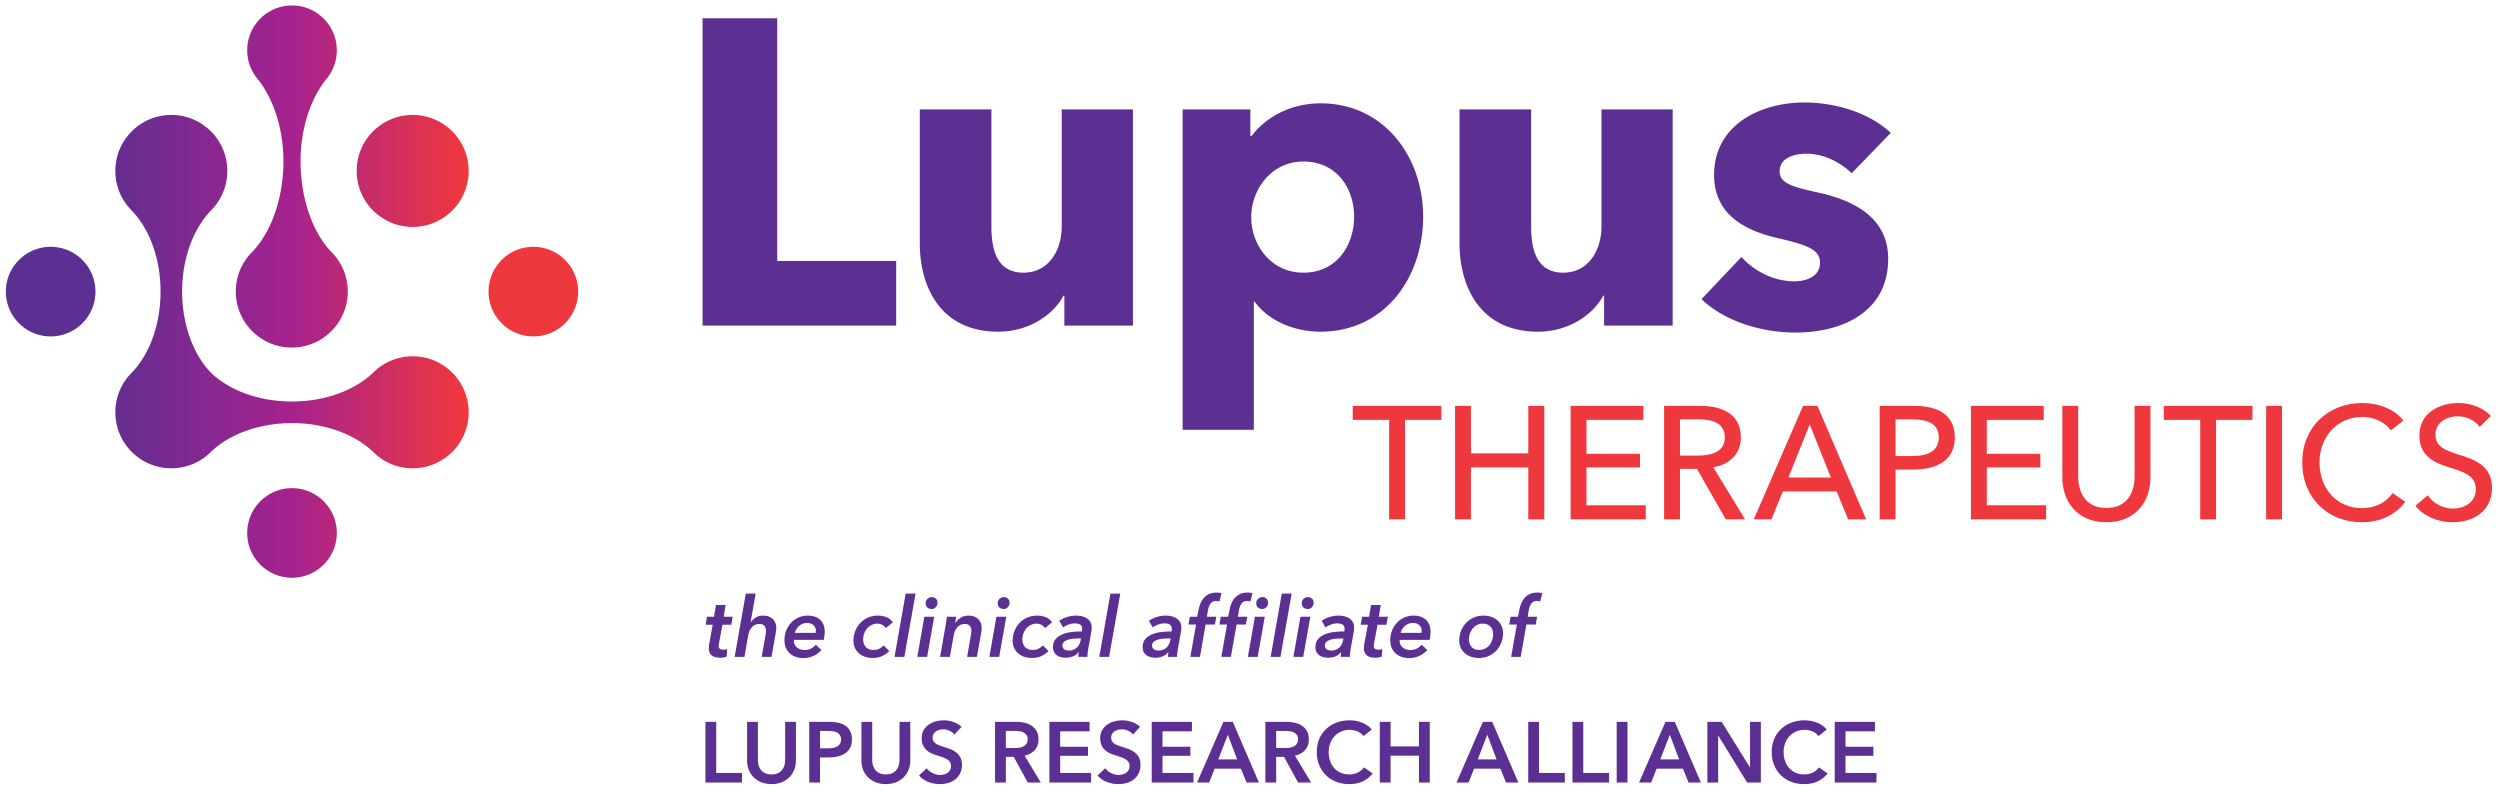 <svg xmlns="http://www.w3.org/2000/svg" xmlns:xlink="http://www.w3.org/1999/xlink" viewBox="0 0 657.025 208.851"><defs><linearGradient id="linear-gradient" x1="0" x2="150.403" y1="-406.331" y2="-406.331" gradientUnits="userSpaceOnUse"><stop offset=".15" stop-color="#5c2f92"/><stop offset=".5" stop-color="#a6228e"/><stop offset=".8" stop-color="#ef373e"/></linearGradient><linearGradient xlink:href="#linear-gradient" id="linear-gradient1" x1="1.54" x2="151.943" y1="76.638" y2="76.638"/><style>.st0{fill:url(#linear-gradient1)}.st1{fill:#ef373e}.st2,.st3,.st4,.st5{fill:#5c2f92}.st3{font-family:AvenirNext-MediumItalic,&quot;Avenir Next&quot;;font-size:20.351px;font-weight:500}.st3,.st5{font-style:italic}.st6{display:none}.st4{font-family:AvenirNext-DemiBold,&quot;Avenir Next&quot;;font-size:22.525px;letter-spacing:.005em}.st4,.st5{font-weight:300}.st7{fill:url(#linear-gradient)}.st5{font-family:AvenirNext-DemiBoldItalic,&quot;Avenir Next&quot;;font-size:22px;letter-spacing:.005em}</style></defs><g id="color_outlined"><path d="m185.44 164.187.374-2.111h1.826l.528-3.08h2.552l-.528 3.08h2.376l-.374 2.111h-2.332l-.924 4.939a3.109 3.109 0 0 0-.066.611c0 .379.113.642.341.787s.532.219.913.219c.176 0 .348-.013.517-.038.168-.024.326-.057.473-.095l-.154 1.958c-.22.089-.48.158-.781.209a4.871 4.871 0 0 1-.825.077c-1.115 0-1.907-.223-2.376-.669-.47-.446-.704-1.035-.704-1.767 0-.205.011-.428.033-.669s.055-.465.099-.67l.902-4.894h-1.87ZM200.18 172.636l1.012-5.808c.029-.177.055-.353.077-.528.022-.176.033-.353.033-.528 0-.469-.125-.883-.374-1.243-.25-.358-.704-.539-1.364-.539a2.55 2.55 0 0 0-1.133.242c-.33.162-.616.378-.858.649s-.44.583-.594.935a4.418 4.418 0 0 0-.319 1.078l-1.012 5.742h-2.574L196 156.004h2.596l-1.342 7.567h.044c.293-.469.711-.883 1.254-1.242s1.21-.539 2.002-.539c.586 0 1.096.088 1.529.264.432.176.792.411 1.078.704.286.294.499.642.638 1.045.139.403.209.825.209 1.265 0 .367-.03.697-.088.99l-1.166 6.578h-2.574ZM208.65 168.17a1.209 1.209 0 0 0-.022.242 2.217 2.217 0 0 0 .792 1.727c.249.213.542.382.88.506a3.14 3.14 0 0 0 1.1.188c.674 0 1.25-.125 1.727-.374a4.57 4.57 0 0 0 1.287-1.013l1.474 1.387c-1.306 1.407-2.896 2.111-4.774 2.111a5.916 5.916 0 0 1-1.98-.318 4.61 4.61 0 0 1-1.562-.913c-.44-.396-.785-.884-1.034-1.463s-.374-1.243-.374-1.991c0-.909.154-1.756.462-2.541a6.384 6.384 0 0 1 1.287-2.057 5.862 5.862 0 0 1 1.958-1.375 6.116 6.116 0 0 1 2.475-.495c.63 0 1.213.088 1.749.264.535.176 1.001.44 1.397.792s.704.792.924 1.32c.22.527.33 1.144.33 1.848 0 .234-.022.562-.066.979s-.11.811-.198 1.177h-7.832Zm5.72-1.849a3.374 3.374 0 0 0 .044-.55 1.96 1.96 0 0 0-.605-1.452c-.403-.396-.972-.594-1.705-.594-.455 0-.866.081-1.232.242s-.686.37-.957.627a3.66 3.66 0 0 0-.671.847 3.091 3.091 0 0 0-.352.88h5.478ZM232.784 165.067c-.191-.322-.484-.597-.88-.824s-.829-.342-1.298-.342c-.543 0-1.045.11-1.507.331s-.858.522-1.188.905-.59.824-.781 1.324a4.355 4.355 0 0 0-.286 1.566c0 .368.051.718.154 1.049s.264.626.484.883c.22.258.498.464.836.618.337.154.74.231 1.21.231.66 0 1.191-.113 1.595-.341s.773-.51 1.111-.847l1.474 1.492a6.624 6.624 0 0 1-1.892 1.317c-.704.327-1.518.49-2.442.49-.763 0-1.456-.11-2.079-.33a4.684 4.684 0 0 1-1.606-.935c-.448-.403-.792-.884-1.034-1.441s-.363-1.181-.363-1.87c0-.851.154-1.672.462-2.464a6.655 6.655 0 0 1 1.298-2.102 6.12 6.12 0 0 1 2.035-1.451c.799-.359 1.683-.539 2.651-.539.792 0 1.543.143 2.255.429s1.257.737 1.639 1.353l-1.848 1.496ZM235.094 172.636l2.926-16.632h2.596l-2.948 16.632h-2.574ZM241.078 172.636l1.848-10.56h2.596l-1.87 10.56h-2.574Zm5.302-14.191c0 .426-.151.8-.451 1.122a1.458 1.458 0 0 1-1.111.484c-.426 0-.789-.132-1.089-.396-.301-.264-.451-.638-.451-1.121 0-.47.161-.854.484-1.155.322-.301.696-.451 1.122-.451s.781.136 1.067.407.429.642.429 1.11ZM251.11 163.726a4.539 4.539 0 0 1 1.397-1.396c.564-.359 1.243-.539 2.035-.539.586 0 1.096.088 1.529.264.432.176.792.411 1.078.704.286.294.499.642.638 1.045.139.403.209.825.209 1.265 0 .367-.03.697-.088.99l-1.166 6.578h-2.574l1.012-5.808c.029-.177.055-.353.077-.528.022-.176.033-.353.033-.528 0-.469-.125-.883-.374-1.243-.25-.358-.704-.539-1.364-.539-.426 0-.8.081-1.122.242a2.82 2.82 0 0 0-.847.649c-.242.271-.44.575-.594.913a4.077 4.077 0 0 0-.319 1.034l-1.034 5.808h-2.574l1.452-8.294c.059-.278.121-.638.187-1.078.066-.439.113-.836.143-1.188h2.42c-.015.161-.044.414-.088.759s-.081.642-.11.891h.044ZM260.02 172.636l1.848-10.56h2.596l-1.87 10.56h-2.574Zm5.302-14.191c0 .426-.151.8-.451 1.122a1.458 1.458 0 0 1-1.111.484c-.426 0-.789-.132-1.089-.396-.301-.264-.451-.638-.451-1.121 0-.47.161-.854.484-1.155.322-.301.696-.451 1.122-.451s.781.136 1.067.407.429.642.429 1.11ZM274.628 165.067c-.191-.322-.484-.597-.88-.824s-.829-.342-1.298-.342c-.543 0-1.045.11-1.507.331s-.858.522-1.188.905-.59.824-.781 1.324a4.355 4.355 0 0 0-.286 1.566c0 .368.051.718.154 1.049s.264.626.484.883c.22.258.498.464.836.618.337.154.74.231 1.21.231.66 0 1.191-.113 1.595-.341s.773-.51 1.111-.847l1.474 1.492a6.624 6.624 0 0 1-1.892 1.317c-.704.327-1.518.49-2.442.49-.763 0-1.456-.11-2.079-.33a4.684 4.684 0 0 1-1.606-.935c-.448-.403-.792-.884-1.034-1.441s-.363-1.181-.363-1.87c0-.851.154-1.672.462-2.464a6.655 6.655 0 0 1 1.298-2.102 6.12 6.12 0 0 1 2.035-1.451c.799-.359 1.683-.539 2.651-.539.792 0 1.543.143 2.255.429s1.257.737 1.639 1.353l-1.848 1.496ZM284.329 165.947c.029-.176.047-.311.055-.406.007-.096.011-.188.011-.275 0-.513-.165-.88-.495-1.1-.33-.221-.817-.33-1.463-.33-.514 0-1.045.099-1.595.297a5.859 5.859 0 0 0-1.463.759l-.99-1.738a7.355 7.355 0 0 1 2.057-1.001 7.871 7.871 0 0 1 2.365-.362c.499 0 .994.055 1.485.165.491.109.932.289 1.32.539.388.249.7.575.935.979.234.403.352.906.352 1.507 0 .132-.008.294-.022.484s-.037.359-.066.506l-.77 4.29c-.073.411-.136.836-.187 1.276a9.868 9.868 0 0 0-.077 1.1h-2.376c0-.396.044-.814.132-1.254h-.044c-.822.982-1.966 1.474-3.432 1.474-.367 0-.748-.044-1.144-.132s-.755-.238-1.078-.451c-.323-.212-.586-.498-.792-.857s-.308-.811-.308-1.354c0-.865.231-1.565.693-2.101s1.06-.953 1.793-1.254 1.551-.503 2.453-.605a23.348 23.348 0 0 1 2.651-.154Zm-.549 1.849c-.499 0-1.016.019-1.551.055-.536.037-1.027.121-1.474.253s-.814.319-1.1.562c-.286.242-.429.568-.429.979 0 .25.047.459.143.627.095.169.223.305.385.407s.345.176.55.22c.205.044.418.066.638.066.396 0 .767-.066 1.111-.198a2.94 2.94 0 0 0 1.54-1.331c.168-.3.289-.627.363-.979l.132-.66h-.308ZM288.905 172.636l2.926-16.632h2.596l-2.948 16.632h-2.574ZM307.891 165.947c.029-.176.047-.311.055-.406.007-.096.011-.188.011-.275 0-.513-.165-.88-.495-1.1-.33-.221-.817-.33-1.463-.33-.514 0-1.045.099-1.595.297a5.859 5.859 0 0 0-1.463.759l-.99-1.738a7.355 7.355 0 0 1 2.057-1.001 7.871 7.871 0 0 1 2.365-.362c.499 0 .994.055 1.485.165.491.109.932.289 1.32.539.388.249.7.575.935.979.234.403.352.906.352 1.507 0 .132-.008.294-.022.484s-.037.359-.066.506l-.77 4.29c-.073.411-.136.836-.187 1.276a9.868 9.868 0 0 0-.077 1.1h-2.376c0-.396.044-.814.132-1.254h-.044c-.822.982-1.966 1.474-3.432 1.474-.367 0-.748-.044-1.144-.132s-.755-.238-1.078-.451c-.323-.212-.586-.498-.792-.857s-.308-.811-.308-1.354c0-.865.231-1.565.693-2.101s1.06-.953 1.793-1.254 1.551-.503 2.453-.605a23.348 23.348 0 0 1 2.651-.154Zm-.55 1.849c-.499 0-1.016.019-1.551.055-.536.037-1.027.121-1.474.253s-.814.319-1.1.562c-.286.242-.429.568-.429.979 0 .25.047.459.143.627.095.169.223.305.385.407s.345.176.55.22c.205.044.418.066.638.066.396 0 .767-.066 1.111-.198a2.94 2.94 0 0 0 1.54-1.331c.168-.3.289-.627.363-.979l.132-.66h-.308ZM320.475 158.094a3.865 3.865 0 0 0-.407-.11 2.465 2.465 0 0 0-.495-.044c-.352 0-.653.074-.902.221a1.8 1.8 0 0 0-.605.571 3.335 3.335 0 0 0-.374.781 5.397 5.397 0 0 0-.209.825l-.308 1.738h2.486l-.374 2.067h-2.442l-1.496 8.492h-2.508l1.496-8.492h-2.002l.352-2.067h1.958l.308-1.606c.102-.586.26-1.162.473-1.727.212-.564.506-1.071.88-1.519s.84-.807 1.397-1.078 1.232-.407 2.024-.407c.513 0 .946.052 1.298.154l-.55 2.2ZM328.615 158.094a3.865 3.865 0 0 0-.407-.11 2.465 2.465 0 0 0-.495-.044c-.352 0-.653.074-.902.221a1.8 1.8 0 0 0-.605.571 3.335 3.335 0 0 0-.374.781 5.397 5.397 0 0 0-.209.825l-.308 1.738h2.486l-.374 2.067h-2.442l-1.496 8.492h-2.508l1.496-8.492h-2.002l.352-2.067h1.958l.308-1.606c.102-.586.26-1.162.473-1.727.212-.564.506-1.071.88-1.519s.84-.807 1.397-1.078 1.232-.407 2.024-.407c.513 0 .946.052 1.298.154l-.55 2.2Zm-.66 14.542 1.848-10.56h2.596l-1.871 10.56h-2.573Zm5.302-14.191c0 .426-.15.8-.451 1.122-.301.323-.67.484-1.111.484-.426 0-.788-.132-1.088-.396-.301-.264-.452-.638-.452-1.121 0-.47.162-.854.485-1.155.322-.301.695-.451 1.121-.451s.781.136 1.066.407c.287.271.43.642.43 1.11ZM333.938 172.636l2.926-16.632h2.597l-2.948 16.632h-2.574ZM339.923 172.636l1.848-10.56h2.597l-1.87 10.56h-2.574Zm5.301-14.191c0 .426-.15.8-.45 1.122a1.46 1.46 0 0 1-1.111.484c-.426 0-.789-.132-1.089-.396-.301-.264-.451-.638-.451-1.121 0-.47.161-.854.484-1.155.322-.301.696-.451 1.121-.451s.781.136 1.067.407.429.642.429 1.11ZM353.299 165.947a5.62 5.62 0 0 0 .056-.406c.007-.096.011-.188.011-.275 0-.513-.165-.88-.495-1.1-.33-.221-.817-.33-1.463-.33-.514 0-1.045.099-1.595.297s-1.038.451-1.463.759l-.99-1.738a7.368 7.368 0 0 1 2.057-1.001 7.881 7.881 0 0 1 2.365-.362c.498 0 .993.055 1.485.165.491.109.931.289 1.319.539.389.249.7.575.936.979.234.403.352.906.352 1.507 0 .132-.007.294-.021.484s-.037.359-.066.506l-.77 4.29c-.074.411-.136.836-.188 1.276a9.633 9.633 0 0 0-.077 1.1h-2.376c0-.396.044-.814.132-1.254h-.044c-.821.982-1.965 1.474-3.432 1.474-.367 0-.748-.044-1.144-.132a3.19 3.19 0 0 1-1.078-.451 2.469 2.469 0 0 1-.792-.857c-.206-.359-.309-.811-.309-1.354 0-.865.231-1.565.693-2.101s1.06-.953 1.793-1.254 1.551-.503 2.453-.605 1.785-.154 2.65-.154Zm-.55 1.849c-.498 0-1.016.019-1.551.055a6.893 6.893 0 0 0-1.474.253c-.448.132-.814.319-1.101.562s-.429.568-.429.979c0 .25.048.459.143.627.096.169.224.305.386.407.161.103.344.176.55.22.205.044.418.066.638.066.396 0 .767-.066 1.111-.198s.646-.312.901-.539c.257-.227.47-.491.639-.792.168-.3.289-.627.363-.979l.132-.66h-.309ZM357.61 164.187l.374-2.111h1.826l.528-3.08h2.552l-.528 3.08h2.376l-.374 2.111h-2.332l-.924 4.939a3.109 3.109 0 0 0-.066.611c0 .379.114.642.342.787.227.146.531.219.912.219.177 0 .349-.013.518-.038.168-.024.326-.057.473-.095l-.153 1.958a3.81 3.81 0 0 1-.781.209 4.871 4.871 0 0 1-.825.077c-1.115 0-1.907-.223-2.376-.669-.47-.446-.704-1.035-.704-1.767 0-.205.011-.428.033-.669.021-.241.055-.465.099-.67l.902-4.894h-1.87ZM367.862 168.17a1.209 1.209 0 0 0-.022.242 2.217 2.217 0 0 0 .792 1.727c.25.213.543.382.881.506.337.125.703.188 1.1.188.675 0 1.25-.125 1.727-.374s.906-.587 1.287-1.013l1.475 1.387c-1.306 1.407-2.897 2.111-4.774 2.111a5.906 5.906 0 0 1-1.979-.318 4.61 4.61 0 0 1-1.562-.913c-.44-.396-.785-.884-1.034-1.463s-.374-1.243-.374-1.991c0-.909.154-1.756.462-2.541a6.402 6.402 0 0 1 1.287-2.057 5.862 5.862 0 0 1 1.958-1.375 6.117 6.117 0 0 1 2.476-.495c.63 0 1.213.088 1.749.264.535.176 1.001.44 1.396.792.396.352.704.792.924 1.32.221.527.33 1.144.33 1.848 0 .234-.021.562-.065.979s-.11.811-.198 1.177h-7.832Zm5.72-1.849a3.374 3.374 0 0 0 .044-.55c0-.571-.201-1.056-.604-1.452-.404-.396-.972-.594-1.705-.594-.455 0-.866.081-1.232.242s-.686.37-.957.627-.495.539-.671.847a3.091 3.091 0 0 0-.352.88h5.478ZM388.608 172.922c-.733 0-1.412-.11-2.035-.33a4.711 4.711 0 0 1-1.617-.946 4.42 4.42 0 0 1-1.067-1.452c-.256-.557-.385-1.18-.385-1.869 0-.865.15-1.69.451-2.476a6.389 6.389 0 0 1 1.287-2.079 6.28 6.28 0 0 1 2.013-1.44c.785-.359 1.661-.539 2.629-.539.748 0 1.434.109 2.058.33.623.22 1.162.531 1.617.935.454.403.81.888 1.066 1.452s.385 1.185.385 1.859c0 .88-.15 1.716-.45 2.508a6.382 6.382 0 0 1-1.287 2.09 6.098 6.098 0 0 1-2.024 1.43c-.792.353-1.672.528-2.64.528Zm3.806-6.283c0-.795-.242-1.449-.726-1.965-.484-.515-1.145-.772-1.98-.772-.558 0-1.06.114-1.507.343a3.556 3.556 0 0 0-1.144.916 4.26 4.26 0 0 0-.737 1.324c-.176.5-.264 1.03-.264 1.589 0 .795.234 1.449.703 1.964.47.516 1.13.772 1.98.772.558 0 1.063-.11 1.518-.331.455-.221.84-.521 1.155-.904s.562-.828.737-1.336a4.847 4.847 0 0 0 .264-1.6ZM404.778 158.094a3.913 3.913 0 0 0-.406-.11 2.465 2.465 0 0 0-.495-.044c-.353 0-.653.074-.902.221a1.8 1.8 0 0 0-.605.571 3.416 3.416 0 0 0-.374.781 5.641 5.641 0 0 0-.209.825l-.308 1.738h2.486l-.374 2.067h-2.442l-1.496 8.492h-2.508l1.496-8.492h-2.002l.352-2.067h1.958l.309-1.606c.103-.586.26-1.162.473-1.727s.506-1.071.88-1.519.84-.807 1.397-1.078 1.231-.407 2.023-.407c.514 0 .946.052 1.298.154l-.55 2.2ZM184.639 85.575V4.799h19.624v63.776h31.261v17H184.64ZM279.72 85.575v-7.872h-.228c-2.624 5.02-9.127 9.469-17.114 9.469-15.288 0-20.65-11.865-20.65-23.274v-35.14h18.825v30.804c0 6.389 1.597 12.094 8.443 12.094 6.503 0 10.04-5.705 10.04-12.208v-30.69h18.711v56.817h-18.026ZM346.977 87.172c-6.96 0-13.691-2.966-17.228-7.872h-.228v33.656H310.81V28.758h17.798v6.959h.342c3.423-4.563 9.812-8.557 18.141-8.557 16.543 0 26.925 13.919 26.925 29.777s-9.926 30.234-27.039 30.234Zm-4.45-44.723c-8.442 0-13.69 7.416-13.69 14.604 0 7.416 5.248 14.604 13.69 14.604 8.899 0 13.35-7.302 13.35-14.718 0-7.302-4.45-14.489-13.35-14.489ZM421.57 85.575v-7.872h-.229c-2.624 5.02-9.127 9.469-17.113 9.469-15.288 0-20.65-11.865-20.65-23.274v-35.14h18.825v30.804c0 6.389 1.597 12.094 8.442 12.094 6.503 0 10.04-5.705 10.04-12.208v-30.69h18.71v56.817H421.57ZM486.647 45.529c-2.967-2.853-7.302-5.134-11.865-5.134-3.537 0-7.074 1.255-7.074 4.563 0 3.195 3.081 4.107 10.383 5.705 8.67 1.939 18.14 6.275 18.14 17.342 0 14.375-12.664 19.396-24.301 19.396-9.241 0-18.825-3.081-24.758-8.785l10.496-11.067c3.309 3.651 8.443 6.389 13.919 6.389 3.081 0 6.731-1.255 6.731-4.906 0-3.537-3.536-4.678-11.295-6.503-7.872-1.825-16.543-5.818-16.543-16.543 0-13.577 12.778-19.053 23.617-19.053 8.442 0 17.228 2.738 22.817 7.986l-10.268 10.61Z" class="st2"/><path d="M369.246 136.49h-4.17v-26.153h-9.56v-3.664h23.289v3.664h-9.56v26.153ZM382.403 106.673h4.169v12.467h15.077v-12.467h4.211v29.817h-4.211v-13.646h-15.077v13.646h-4.169v-29.817ZM416.945 132.784h15.582v3.706h-19.751v-29.817h19.119v3.664h-14.95v8.929h14.066v3.579h-14.066v9.939ZM441.515 136.49h-4.169v-29.817h9.56c5.77 0 10.613 2.19 10.613 8.255 0 4.38-2.99 7.159-7.244 7.875l8.339 13.688h-5.054l-7.581-13.266h-4.464v13.266Zm0-16.761h4.801c3.917 0 6.991-1.221 6.991-4.801s-3.074-4.717-6.696-4.717h-5.096v9.518ZM465.547 136.49h-4.632l12.929-29.817h3.79l12.803 29.817h-4.717l-3.032-7.328h-14.15l-2.99 7.328Zm4.465-10.992h11.16l-5.56-13.981-5.601 13.981ZM493.996 106.673h9.097c6.443 0 10.654 2.485 10.654 8.297 0 5.98-4.674 8.423-10.865 8.423h-4.717v13.098h-4.169v-29.817Zm4.169 13.182h4.422c4.085 0 6.949-1.348 6.949-4.886 0-3.58-2.948-4.759-6.865-4.759h-4.506v9.645ZM522.154 132.784h15.582v3.706h-19.751v-29.817h19.119v3.664h-14.95v8.929h14.066v3.579h-14.066v9.939ZM541.995 125.456v-18.783h4.17v18.531c0 4.085 1.853 8.296 7.412 8.296s7.412-4.211 7.412-8.296v-18.531h4.169v18.783c0 6.106-3.706 11.792-11.581 11.792s-11.582-5.686-11.582-11.792ZM582.409 136.49h-4.17v-26.153h-9.56v-3.664h23.289v3.664h-9.56v26.153ZM599.735 136.49h-4.169v-29.817h4.169v29.817ZM632.124 131.857c-2.316 3.159-6.149 5.391-11.371 5.391-9.139 0-15.709-6.527-15.709-15.708 0-9.308 6.822-15.625 15.877-15.625 4.086 0 8.508 1.601 10.697 4.633l-3.285 2.527c-1.432-2.021-4.338-3.496-7.412-3.496-6.906 0-11.328 5.433-11.328 11.961 0 6.695 4.338 12.002 11.202 12.002 3.327 0 6.233-1.39 8.002-3.959l3.327 2.274ZM651.681 112.19c-1.18-1.643-3.327-2.779-5.812-2.779-2.695 0-5.812 1.474-5.812 4.843 0 3.243 2.737 4.127 6.106 5.222 4.001 1.264 8.76 2.78 8.76 8.718 0 6.191-5.011 9.055-10.317 9.055-3.748 0-7.539-1.474-9.812-4.338l3.242-2.737c1.39 2.063 3.917 3.496 6.654 3.496 2.779 0 5.98-1.559 5.98-5.096 0-3.622-3.285-4.591-7.075-5.771-3.79-1.179-7.749-2.905-7.749-8.38 0-5.938 5.307-8.508 10.233-8.508 3.453 0 6.696 1.348 8.55 3.411l-2.948 2.864Z" class="st1"/><path d="M61.968 76.62c0-3.922 1.535-7.486 4.036-10.123s.006-.006.009-.009c.094-.099.19-.197.286-.293 4.855-5.063 7.925-13.484 8.174-22.648.242-8.909-2.329-17.079-6.586-22.58a11.85 11.85 0 0 1-.63-.783l-.007-.009a11.72 11.72 0 0 1-2.282-6.965c0-6.502 5.271-11.773 11.773-11.773S88.514 6.708 88.514 13.21c0 2.606-.848 5.015-2.282 6.965h.001l-.01.012c-.201.272-.413.536-.636.79-4.262 5.501-6.821 13.667-6.579 22.571.249 9.165 3.251 17.628 8.064 22.652.095.095.188.19.281.288l.01.01a14.666 14.666 0 0 1 4.036 10.123c0 8.127-6.588 14.716-14.716 14.716s-14.716-6.588-14.716-14.716Zm46.488-46.412c-8.127 0-14.716 6.588-14.716 14.716s6.588 14.716 14.716 14.716 14.716-6.588 14.716-14.716-6.588-14.716-14.716-14.716ZM13.313 64.865c-6.502 0-11.773 5.271-11.773 11.773s5.271 11.773 11.773 11.773 11.773-5.271 11.773-11.773-5.271-11.773-11.773-11.773Zm126.858 0c-6.502 0-11.773 5.271-11.773 11.773s5.271 11.773 11.773 11.773 11.773-5.271 11.773-11.773-5.271-11.773-11.773-11.773Zm-63.429 63.429c-6.502 0-11.773 5.271-11.773 11.773s5.271 11.773 11.773 11.773 11.773-5.271 11.773-11.773-5.271-11.773-11.773-11.773Zm31.714-34.657a14.665 14.665 0 0 0-10.126 4.039s-.008.007-.011.01l-.088.085c-4.87 4.804-12.824 7.746-21.472 7.746-8.562 0-16.411-2.822-21.324-7.57-4.721-4.885-7.569-12.764-7.569-21.326 0-8.657 2.922-16.596 7.758-21.488l.066-.068.014-.015a14.665 14.665 0 0 0 4.039-10.126c0-8.127-6.588-14.716-14.716-14.716s-14.716 6.588-14.716 14.716c0 3.923 1.536 7.488 4.039 10.126s.007.007.011.011l.091.094c4.87 4.94 7.741 12.821 7.741 21.466 0 8.706-2.908 16.669-7.81 21.572a14.664 14.664 0 0 0-4.07 10.16c0 8.127 6.588 14.716 14.716 14.716a14.67 14.67 0 0 0 10.16-4.07l.025-.025c.08-.076.159-.153.236-.232 4.866-4.69 12.759-7.551 21.31-7.551 8.658 0 16.612 2.938 21.489 7.76l.067.065.015.015a14.668 14.668 0 0 0 10.126 4.038c8.127 0 14.716-6.588 14.716-14.716s-6.588-14.716-14.716-14.716Z" class="st0"/><path d="M185.396 189.715h2.838v13.426h6.78v2.522h-9.618v-15.948ZM209.183 199.807c0 .961-.165 1.828-.496 2.602a5.833 5.833 0 0 1-1.351 1.971 5.936 5.936 0 0 1-2.027 1.25c-.781.293-1.63.439-2.545.439s-1.765-.146-2.545-.439a6.057 6.057 0 0 1-2.039-1.25c-.578-.54-1.029-1.197-1.352-1.971s-.484-1.641-.484-2.602v-10.092h2.838v9.979c0 .465.06.927.18 1.385s.319.867.597 1.228c.277.36.646.653 1.104.879.458.225 1.025.338 1.701.338s1.242-.113 1.701-.338c.458-.226.826-.519 1.104-.879s.477-.77.597-1.228c.12-.458.18-.92.18-1.385v-9.979h2.838v10.092ZM212.674 189.715h5.204c.916 0 1.742.083 2.478.248.736.166 1.366.436 1.892.812.525.375.931.855 1.216 1.441.285.585.428 1.291.428 2.117 0 .886-.166 1.63-.496 2.229a4.01 4.01 0 0 1-1.34 1.453c-.563.368-1.22.635-1.971.8s-1.546.248-2.387.248h-2.185v6.6h-2.838v-15.948Zm4.82 6.961c.465 0 .909-.034 1.329-.102s.796-.188 1.126-.36c.33-.173.593-.409.788-.71.195-.3.293-.69.293-1.171 0-.466-.098-.845-.293-1.138s-.454-.521-.777-.687c-.323-.165-.691-.274-1.104-.327s-.837-.079-1.272-.079h-2.072v4.573h1.982ZM239.231 199.807c0 .961-.165 1.828-.496 2.602a5.833 5.833 0 0 1-1.351 1.971 5.936 5.936 0 0 1-2.027 1.25c-.781.293-1.63.439-2.545.439s-1.765-.146-2.545-.439a6.057 6.057 0 0 1-2.039-1.25c-.578-.54-1.029-1.197-1.352-1.971s-.484-1.641-.484-2.602v-10.092h2.838v9.979c0 .465.06.927.18 1.385s.319.867.597 1.228c.277.36.646.653 1.104.879.458.225 1.025.338 1.701.338s1.242-.113 1.701-.338c.458-.226.826-.519 1.104-.879s.477-.77.597-1.228c.12-.458.18-.92.18-1.385v-9.979h2.838v10.092ZM250.854 193.049c-.301-.39-.725-.717-1.273-.979s-1.1-.395-1.655-.395c-.331 0-.661.042-.991.124a3.04 3.04 0 0 0-.901.383 2.116 2.116 0 0 0-.665.676c-.173.278-.259.612-.259 1.003 0 .36.075.668.225.923.15.256.357.474.62.653.263.181.582.338.958.474.375.135.788.27 1.239.405.51.165 1.04.353 1.588.562.548.211 1.051.488 1.509.834s.833.781 1.126 1.307c.292.525.439 1.179.439 1.959 0 .856-.158 1.604-.473 2.241a4.627 4.627 0 0 1-1.261 1.589 5.392 5.392 0 0 1-1.847.945 7.78 7.78 0 0 1-2.23.315 8.37 8.37 0 0 1-3.041-.574c-.991-.383-1.802-.949-2.433-1.7l2.027-1.893c.39.541.912.969 1.565 1.284s1.295.473 1.926.473c.331 0 .668-.041 1.014-.124.346-.082.657-.221.935-.416.278-.195.503-.439.676-.732.172-.293.259-.657.259-1.093 0-.42-.098-.77-.292-1.047a2.6 2.6 0 0 0-.789-.721 5.609 5.609 0 0 0-1.171-.529l-1.419-.474c-.481-.149-.961-.33-1.442-.54a4.795 4.795 0 0 1-1.295-.834c-.383-.345-.695-.77-.935-1.272s-.36-1.13-.36-1.881c0-.811.169-1.509.507-2.095s.781-1.07 1.329-1.453c.548-.383 1.171-.668 1.87-.855s1.408-.282 2.128-.282c.811 0 1.633.144 2.467.429s1.558.713 2.173 1.283l-1.847 2.027ZM261.508 189.715h5.542c.75 0 1.479.079 2.185.237.706.157 1.333.416 1.881.776s.987.834 1.318 1.42c.33.585.496 1.299.496 2.14 0 1.156-.327 2.099-.98 2.827s-1.543 1.22-2.669 1.475l4.257 7.073h-3.424l-3.694-6.758h-2.072v6.758h-2.838v-15.948Zm5.158 6.871c.406 0 .811-.03 1.216-.091.406-.06.77-.172 1.093-.338.323-.165.589-.401.799-.709s.315-.702.315-1.183c0-.436-.098-.792-.292-1.07-.195-.277-.443-.499-.744-.664s-.642-.278-1.025-.338a7.078 7.078 0 0 0-1.115-.091h-2.568v4.483h2.32ZM275.788 189.715h10.564v2.479h-7.726v4.055h7.321v2.387h-7.321v4.506h8.131v2.522h-10.97v-15.948ZM297.773 193.049c-.301-.39-.725-.717-1.273-.979s-1.1-.395-1.655-.395c-.331 0-.661.042-.991.124a3.04 3.04 0 0 0-.901.383 2.116 2.116 0 0 0-.665.676c-.173.278-.259.612-.259 1.003 0 .36.075.668.225.923.15.256.357.474.62.653.263.181.582.338.958.474.375.135.788.27 1.239.405.51.165 1.04.353 1.588.562.548.211 1.051.488 1.509.834s.833.781 1.126 1.307c.292.525.439 1.179.439 1.959 0 .856-.158 1.604-.473 2.241a4.627 4.627 0 0 1-1.261 1.589 5.392 5.392 0 0 1-1.847.945 7.78 7.78 0 0 1-2.23.315 8.37 8.37 0 0 1-3.041-.574c-.991-.383-1.802-.949-2.433-1.7l2.027-1.893c.39.541.912.969 1.565 1.284s1.295.473 1.926.473c.331 0 .668-.041 1.014-.124.346-.082.657-.221.935-.416.278-.195.503-.439.676-.732.172-.293.259-.657.259-1.093 0-.42-.098-.77-.292-1.047a2.6 2.6 0 0 0-.789-.721 5.609 5.609 0 0 0-1.171-.529l-1.419-.474c-.481-.149-.961-.33-1.442-.54a4.795 4.795 0 0 1-1.295-.834c-.383-.345-.695-.77-.935-1.272s-.36-1.13-.36-1.881c0-.811.169-1.509.507-2.095s.781-1.07 1.329-1.453c.548-.383 1.171-.668 1.87-.855s1.408-.282 2.128-.282c.811 0 1.633.144 2.467.429s1.558.713 2.173 1.283l-1.847 2.027ZM302.683 189.715h10.564v2.479h-7.726v4.055h7.321v2.387h-7.321v4.506h8.131v2.522h-10.97v-15.948ZM321.536 189.715h2.456l6.87 15.948h-3.244l-1.487-3.649h-6.915l-1.442 3.649h-3.176l6.938-15.948Zm3.604 9.866-2.455-6.487-2.5 6.487h4.955ZM332.551 189.715h5.542c.75 0 1.479.079 2.185.237a5.627 5.627 0 0 1 1.881.776c.548.36.987.834 1.317 1.42.33.585.495 1.299.495 2.14 0 1.156-.326 2.099-.979 2.827s-1.543 1.22-2.669 1.475l4.257 7.073h-3.424l-3.694-6.758h-2.072v6.758h-2.838v-15.948Zm5.158 6.871c.405 0 .812-.03 1.217-.091.405-.06.77-.172 1.092-.338.323-.165.59-.401.8-.709s.315-.702.315-1.183c0-.436-.098-.792-.293-1.07-.195-.277-.442-.499-.743-.664s-.642-.278-1.024-.338a7.098 7.098 0 0 0-1.115-.091h-2.568v4.483h2.32ZM358.343 193.454c-.421-.57-.969-.987-1.645-1.25s-1.337-.394-1.982-.394c-.826 0-1.576.149-2.252.45s-1.259.713-1.746 1.239a5.5 5.5 0 0 0-1.126 1.847 6.51 6.51 0 0 0-.395 2.298c0 .871.127 1.666.383 2.388.255.721.619 1.34 1.093 1.857.473.519 1.039.921 1.7 1.206s1.404.428 2.23.428c.855 0 1.614-.169 2.274-.507a4.451 4.451 0 0 0 1.6-1.341l2.275 1.6a7.288 7.288 0 0 1-2.591 2.062c-1.021.487-2.215.731-3.581.731-1.247 0-2.392-.206-3.436-.619s-1.94-.991-2.691-1.734-1.337-1.629-1.757-2.658c-.421-1.028-.631-2.166-.631-3.412 0-1.276.222-2.43.664-3.458a7.7 7.7 0 0 1 1.825-2.624c.772-.721 1.686-1.276 2.736-1.667s2.192-.586 3.424-.586c.511 0 1.044.049 1.6.146s1.089.248 1.599.451a7.72 7.72 0 0 1 1.442.754c.45.301.833.661 1.148 1.081l-2.162 1.712ZM362.622 189.715h2.838v6.442h7.456v-6.442h2.838v15.948h-2.838v-7.073h-7.456v7.073h-2.838v-15.948ZM389.72 189.715h2.455l6.87 15.948h-3.244l-1.486-3.649H387.4l-1.441 3.649h-3.177l6.938-15.948Zm3.603 9.866-2.455-6.487-2.5 6.487h4.955ZM401.636 189.715h2.838v13.426h6.78v2.522h-9.618v-15.948ZM413.258 189.715h2.838v13.426h6.78v2.522h-9.618v-15.948ZM424.881 189.715h2.838v15.948h-2.838v-15.948ZM437.698 189.715h2.455l6.87 15.948h-3.244l-1.486-3.649h-6.915l-1.441 3.649h-3.177l6.938-15.948Zm3.604 9.866-2.455-6.487-2.5 6.487h4.955ZM448.712 189.715h3.762l7.411 11.938h.045v-11.938h2.838v15.948h-3.604l-7.568-12.321h-.046v12.321h-2.838v-15.948ZM477.905 193.454c-.421-.57-.969-.987-1.645-1.25s-1.337-.394-1.982-.394c-.826 0-1.576.149-2.252.45s-1.259.713-1.746 1.239a5.5 5.5 0 0 0-1.126 1.847 6.51 6.51 0 0 0-.395 2.298c0 .871.127 1.666.383 2.388.255.721.619 1.34 1.093 1.857.473.519 1.039.921 1.7 1.206s1.404.428 2.23.428c.855 0 1.614-.169 2.274-.507a4.451 4.451 0 0 0 1.6-1.341l2.275 1.6a7.288 7.288 0 0 1-2.591 2.062c-1.021.487-2.215.731-3.581.731-1.247 0-2.392-.206-3.436-.619s-1.94-.991-2.691-1.734-1.337-1.629-1.757-2.658c-.421-1.028-.631-2.166-.631-3.412 0-1.276.222-2.43.664-3.458a7.7 7.7 0 0 1 1.825-2.624c.772-.721 1.686-1.276 2.736-1.667s2.192-.586 3.424-.586c.511 0 1.044.049 1.6.146s1.089.248 1.599.451a7.72 7.72 0 0 1 1.442.754c.45.301.833.661 1.148 1.081l-2.162 1.712ZM482.184 189.715h10.564v2.479h-7.727v4.055h7.321v2.387h-7.321v4.506h8.132v2.522h-10.97v-15.948Z" class="st2"/></g></svg>